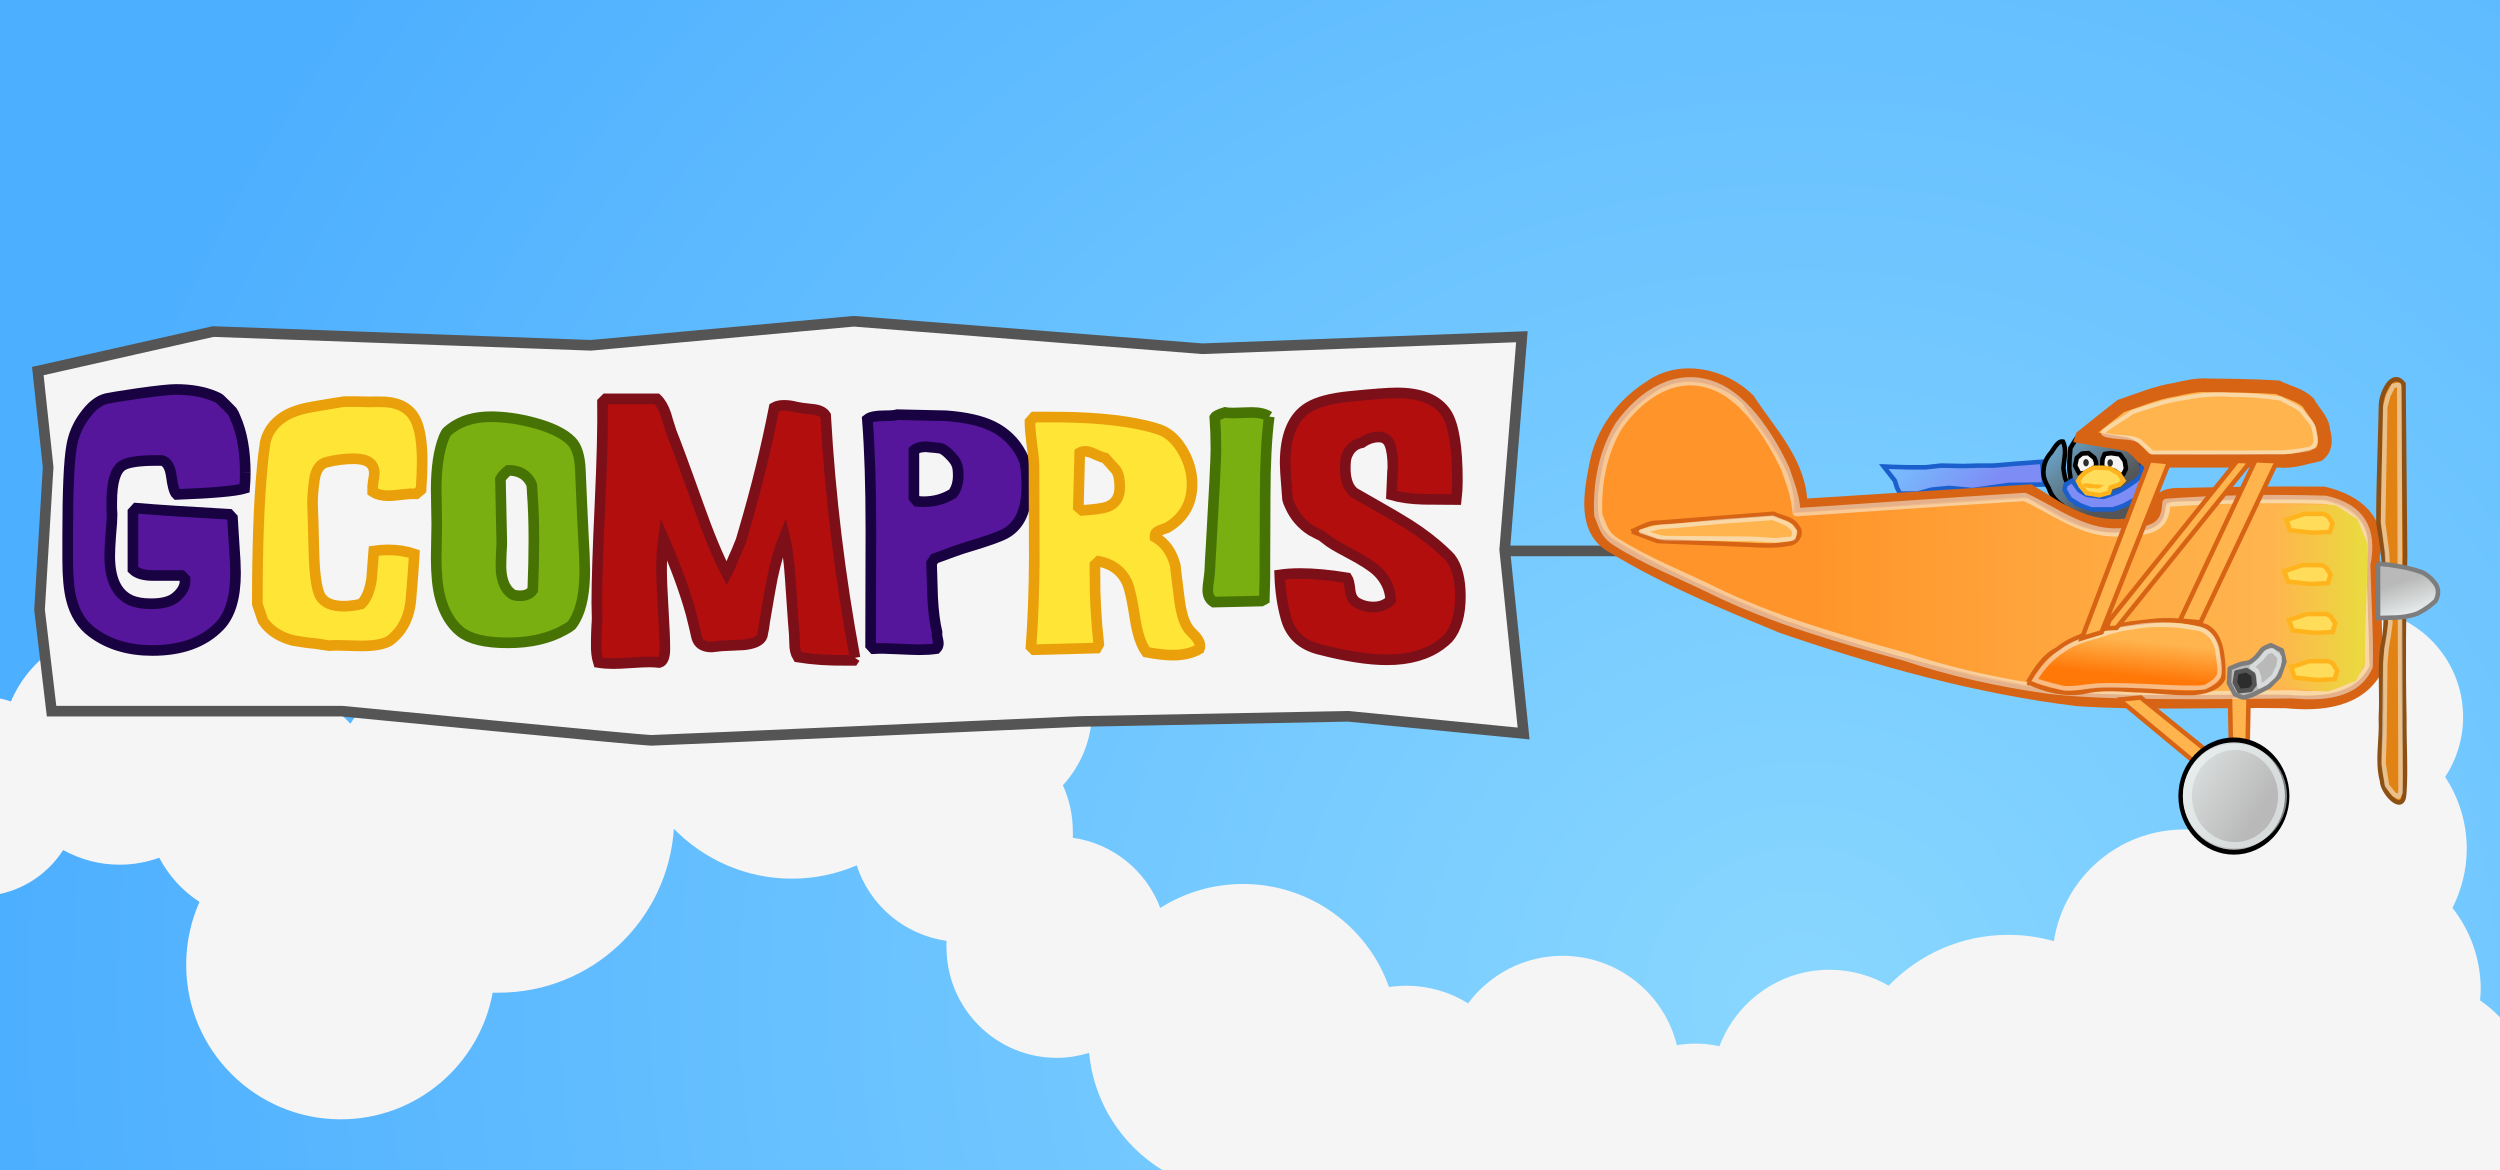 <?xml version="1.0" encoding="UTF-8" standalone="no"?>
<!-- Created with Inkscape (http://www.inkscape.org/) -->

<svg
   xmlns:dc="http://purl.org/dc/elements/1.1/"
   xmlns:cc="http://creativecommons.org/ns#"
   xmlns:rdf="http://www.w3.org/1999/02/22-rdf-syntax-ns#"
   xmlns:svg="http://www.w3.org/2000/svg"
   xmlns="http://www.w3.org/2000/svg"
   xmlns:xlink="http://www.w3.org/1999/xlink"
   xmlns:sodipodi="http://sodipodi.sourceforge.net/DTD/sodipodi-0.dtd"
   xmlns:inkscape="http://www.inkscape.org/namespaces/inkscape"
   width="235"
   height="110"
   id="svg2"
   version="1.1"
   inkscape:version="0.48.3.1 r9886"
   sodipodi:docname="gcompris.svg">
  <rect width="100%" height="100%" fill="#333333" stroke="none"/>
  <defs
     id="defs4">
    <linearGradient
       inkscape:collect="always"
       id="linearGradient7331">
      <stop
         style="stop-color:#89d7ff;stop-opacity:1;"
         offset="0"
         id="stop7333" />
      <stop
         style="stop-color:#4dafff;stop-opacity:1"
         offset="1"
         id="stop7335" />
    </linearGradient>
    <radialGradient
       inkscape:collect="always"
       xlink:href="#linearGradient7331"
       id="radialGradient7337"
       cx="25.45"
       cy="1018.406"
       fx="25.45"
       fy="1018.406"
       r="117.5"
       gradientTransform="matrix(-0.012,-1.369,1.437,-0.012,-1293.767,1083.194)"
       gradientUnits="userSpaceOnUse" />
    <linearGradient
       id="linearGradient3479-35">
      <stop
         style="stop-color:#ffb44e;stop-opacity:1;"
         offset="0"
         id="stop3201" />
      <stop
         style="stop-color:#e6e13c;stop-opacity:1;"
         offset="1"
         id="stop3203" />
    </linearGradient>
    <linearGradient
       id="linearGradient3465-869">
      <stop
         style="stop-color:#b9b9b9;stop-opacity:1;"
         offset="0"
         id="stop3195" />
      <stop
         style="stop-color:#f4fafa;stop-opacity:1;"
         offset="1"
         id="stop3197" />
    </linearGradient>
    <linearGradient
       id="linearGradient2276-71">
      <stop
         id="stop3189"
         offset="0"
         style="stop-color:#ff7808;stop-opacity:1;" />
      <stop
         id="stop3191"
         offset="1"
         style="stop-color:#ffb44e;stop-opacity:1;" />
    </linearGradient>
    <linearGradient
       id="linearGradient3262-511">
      <stop
         id="stop3183"
         offset="0"
         style="stop-color:#f4fafa;stop-opacity:1;" />
      <stop
         id="stop3185"
         offset="1"
         style="stop-color:#b9b9b9;stop-opacity:1;" />
    </linearGradient>
    <linearGradient
       inkscape:collect="always"
       xlink:href="#linearGradient3262-511"
       id="linearGradient3632-253"
       x1="104.511"
       y1="26.892"
       x2="125.798"
       y2="41.338"
       gradientUnits="userSpaceOnUse" />
    <linearGradient
       id="linearGradient2276-371">
      <stop
         id="stop3177"
         offset="0"
         style="stop-color:#ff7808;stop-opacity:1;" />
      <stop
         id="stop3179"
         offset="1"
         style="stop-color:#ffb44e;stop-opacity:1;" />
    </linearGradient>
    <linearGradient
       inkscape:collect="always"
       id="linearGradient3436-710">
      <stop
         style="stop-color:#555555;stop-opacity:1;"
         offset="0"
         id="stop3171" />
      <stop
         style="stop-color:#555555;stop-opacity:0;"
         offset="1"
         id="stop3173" />
    </linearGradient>
    <linearGradient
       inkscape:collect="always"
       xlink:href="#linearGradient3436-710"
       id="linearGradient3475-777"
       gradientUnits="userSpaceOnUse"
       gradientTransform="translate(-3.752,-5.629)"
       x1="79.55"
       y1="-65.268"
       x2="64.54"
       y2="-83.186" />
    <linearGradient
       inkscape:collect="always"
       id="linearGradient3444-980">
      <stop
         style="stop-color:#7e8cf5;stop-opacity:1;"
         offset="0"
         id="stop3165" />
      <stop
         style="stop-color:#7e8cf5;stop-opacity:0;"
         offset="1"
         id="stop3167" />
    </linearGradient>
    <linearGradient
       inkscape:collect="always"
       xlink:href="#linearGradient3444-980"
       id="linearGradient3473-759"
       gradientUnits="userSpaceOnUse"
       gradientTransform="translate(-3.752,-5.629)"
       x1="49.812"
       y1="-63.861"
       x2="32.458"
       y2="-79.715" />
    <linearGradient
       inkscape:collect="always"
       xlink:href="#linearGradient3479-35"
       id="linearGradient6544"
       gradientUnits="userSpaceOnUse"
       gradientTransform="matrix(0.334,0,0,0.336,252.554,1077.075)"
       x1="121.137"
       y1="-16.087"
       x2="144.419"
       y2="-16.087" />
    <linearGradient
       inkscape:collect="always"
       xlink:href="#linearGradient3465-869"
       id="linearGradient6547"
       gradientUnits="userSpaceOnUse"
       gradientTransform="matrix(0.334,0,0,0.336,252.554,1077.075)"
       x1="150.998"
       y1="-20.025"
       x2="153.872"
       y2="-11.024" />
    <linearGradient
       inkscape:collect="always"
       xlink:href="#linearGradient2276-71"
       id="linearGradient6554"
       gradientUnits="userSpaceOnUse"
       gradientTransform="matrix(0.334,0,0,0.336,252.554,1077.075)"
       x1="92.498"
       y1="1.32"
       x2="93.303"
       y2="-6.379" />
    <linearGradient
       inkscape:collect="always"
       xlink:href="#linearGradient2276-371"
       id="linearGradient6559"
       gradientUnits="userSpaceOnUse"
       gradientTransform="matrix(0.334,0,0,0.336,252.554,1077.075)"
       x1="21.114"
       y1="-13.819"
       x2="117.634"
       y2="-14.422" />
  </defs>
  <sodipodi:namedview
     id="base"
     pagecolor="#ffffff"
     bordercolor="#666666"
     borderopacity="1.0"
     inkscape:pageopacity="0.0"
     inkscape:pageshadow="2"
     inkscape:zoom="1.979899"
     inkscape:cx="191.59607"
     inkscape:cy="13.143542"
     inkscape:document-units="px"
     inkscape:current-layer="layer1"
     showgrid="false"
     inkscape:showpageshadow="false"
     inkscape:window-width="2261"
     inkscape:window-height="911"
     inkscape:window-x="0"
     inkscape:window-y="20"
     inkscape:window-maximized="0"
     showguides="true"
     inkscape:guide-bbox="true"
     inkscape:snap-global="false">
    <sodipodi:guide
       orientation="0,1"
       position="112.632,20.203"
       id="guide6614" />
  </sodipodi:namedview>
  <g
     inkscape:label="Capa 1"
     inkscape:groupmode="layer"
     id="layer1"
     transform="translate(0,-942.362)">
    <rect
       style="fill:url(#radialGradient7337);fill-opacity:1;stroke:none"
       id="rect2985"
       width="235"
       height="110"
       x="0"
       y="942.362" />
    <path
       style="fill:#555555;stroke:#555555;stroke-width:1px;stroke-linecap:butt;stroke-linejoin:miter;stroke-opacity:1;fill-opacity:1"
       d="m 141.25,51.786 20,0"
       id="path7435"
       inkscape:connector-curvature="0"
       transform="translate(0,942.362)" />
    <g
       id="g4744"
       transform="translate(-1434.045,-396.428)" />
    <path
       style="fill:#f5f5f5;fill-opacity:1;stroke:none"
       d="m 69.656,973.956 c -4.486,0 -8.384,2.487 -10.406,6.156 -0.949,-0.244 -1.943,-0.375 -2.969,-0.375 -6.562,0 -11.875,5.344 -11.875,11.906 0,1.884 0.438,3.636 1.219,5.219 -2.013,1.78 -3.516,4.129 -4.281,6.781 -3.508,1.248 -6.448,3.651 -8.406,6.75 -2.021,-2.204 -4.962,-3.594 -8.188,-3.594 -1.315,0 -2.549,0.235 -3.719,0.656 -1.848,-3.524 -5.557,-5.938 -9.812,-5.938 -4.585,0 -8.512,2.806 -10.188,6.781 C 0.692,1008.185 0.353,1008.094 0,1008.018 l 0,18.375 c 2.482,-0.53 4.604,-2.057 5.938,-4.125 1.573,0.861 3.361,1.375 5.281,1.375 1.313,0 2.582,-0.236 3.75,-0.656 0.886,1.69 2.188,3.123 3.781,4.156 -0.803,1.803 -1.25,3.806 -1.25,5.906 0,8.02 6.511,14.531 14.531,14.531 7.123,0 13.045,-5.14 14.281,-11.906 0.19,0.01 0.371,0 0.562,0 8.746,0 15.905,-6.803 16.469,-15.406 2.816,2.881 6.747,4.688 11.094,4.688 2.171,0 4.218,-0.445 6.094,-1.25 1.202,3.729 4.463,6.532 8.438,7.094 -0.011,0.201 0,0.39 0,0.594 0,5.742 4.633,10.406 10.375,10.406 1.056,0 2.071,-0.176 3.031,-0.469 0.433,4.676 3.102,8.701 6.906,11.031 l 125.719,0 0,-14.375 c -0.567,-0.587 -1.202,-1.127 -1.875,-1.594 0.029,-0.347 0.062,-0.677 0.062,-1.031 0,-2.889 -0.997,-5.55 -2.656,-7.656 0.841,-1.671 1.344,-3.564 1.344,-5.562 0,-2.495 -0.761,-4.806 -2.031,-6.75 1.064,-1.614 1.688,-3.548 1.688,-5.625 0,-5.651 -4.568,-10.219 -10.219,-10.219 -5.651,0 -10.25,4.568 -10.25,10.219 0,1.016 0.162,2.011 0.438,2.938 -2.285,1.934 -3.865,4.667 -4.281,7.781 -0.629,-0.098 -1.25,-0.156 -1.906,-0.156 -6.195,0 -11.342,4.559 -12.25,10.5 -1.359,-0.385 -2.799,-0.594 -4.281,-0.594 -4.428,0 -8.399,1.829 -11.25,4.781 -1.633,-0.952 -3.536,-1.5 -5.562,-1.5 -4.732,0 -8.766,3.008 -10.344,7.188 -0.711,-0.144 -1.434,-0.25 -2.188,-0.25 -0.613,0 -1.227,0.061 -1.812,0.156 -1.186,-4.828 -5.556,-8.406 -10.75,-8.406 -3.633,0 -6.859,1.764 -8.875,4.469 -1.691,-1.049 -3.676,-1.656 -5.812,-1.656 -0.558,0 -1.089,0.045 -1.625,0.125 -1.988,-5.65 -7.389,-9.688 -13.719,-9.688 -2.861,0 -5.533,0.821 -7.781,2.25 -1.318,-3.481 -4.426,-6.052 -8.219,-6.594 0.011,-0.197 0,-0.395 0,-0.594 0,-1.548 -0.331,-3.024 -0.938,-4.344 1.711,-1.853 2.75,-4.342 2.75,-7.062 0,-5.684 -4.557,-10.313 -10.219,-10.406 0,-6.788 -4.675,-12.471 -10.969,-14.062 -0.602,-5.998 -5.656,-10.688 -11.812,-10.688 z"
       id="rect2985-2"
       inkscape:connector-curvature="0" />
    <g
       transform="matrix(3.231,0,0,2.422,257.47,917.475)"
       id="g5313" />
    <g
       id="g5820"
       transform="matrix(2.623,0,0,2.623,271.166,917.774)" />
    <g
       transform="matrix(2.56,0,0,2.56,294.302,906.873)"
       id="g3809" />
    <g
       id="g6576"
       transform="matrix(1.282,0,0,1.282,-161.995,-375.381)">
      <g
         id="g3452"
         transform="matrix(0.334,0,0,0.336,256.772,1087.133)">
        <path
           id="path3410"
           d="m 23.077,-74.555 2.439,3.096 0.469,1.501 0.657,1.313 3.846,0 3.096,-0.844 3.846,-0.375 5.159,0.469 7.88,-1.126 7.88,-0.094 -0.469,-4.409 0,-0.563 -6.285,0.469 -4.409,0.375 -3.189,0 -3.471,0.094 -4.878,-0.094 -3.377,0.375 -3.752,0 -3.565,-0.094 -1.876,-0.094 z"
           style="fill:url(#linearGradient3473-759);fill-opacity:1;fill-rule:evenodd;stroke:#1b5fcd;stroke-width:1px;stroke-linecap:butt;stroke-linejoin:miter;stroke-opacity:1"
           inkscape:connector-curvature="0" />
        <path
           id="path3408"
           d="m 64.071,-78.589 c 0.896,-1.358 1.611,-3.003 3.146,-3.763 2.126,-1.711 5.387,-2.474 7.812,-0.967 1.321,1.175 3.361,1.86 3.767,3.787 0.684,1.999 0.86,4.114 1.231,6.178 0.532,2.181 2.037,3.928 3.027,5.884 -0.046,1.324 -1.377,2.14 -1.901,3.289 -0.375,1.198 -1.457,1.707 -2.631,1.715 -1.293,0.168 -2.587,0.522 -3.885,0.526 -2.589,-0.426 -5.25,-0.516 -7.784,-1.219 -1.678,-0.71 -3.356,-1.556 -4.597,-2.918 -1.363,-0.881 -2.424,-2.201 -2.943,-3.74 -0.725,-1.222 -1.374,-2.582 -1.136,-4.042 0.076,-1.396 0.716,-2.707 1.656,-3.723 0.645,-0.876 1.496,-2.65 2.603,-2.401 0.901,1.857 0.179,3.922 0.097,5.865 0.194,1.031 0.329,3.591 1.598,3.201 0.099,-1.252 -0.401,-2.466 -0.298,-3.725 -0.023,-1.32 0.169,-2.63 0.237,-3.945 z"
           style="fill:url(#linearGradient3475-777);fill-opacity:1;fill-rule:evenodd;stroke:#000000;stroke-width:1px;stroke-linecap:butt;stroke-linejoin:miter;stroke-opacity:1"
           inkscape:connector-curvature="0" />
        <path
           id="path3414"
           d="m 66.041,-72.961 c -0.313,-0.594 -0.625,-1.188 -0.938,-1.782 0.125,-0.563 0.25,-1.126 0.375,-1.689 0.375,-0.313 0.75,-0.625 1.126,-0.938 0.469,-0.031 0.938,-0.063 1.407,-0.094 0.438,0.344 0.876,0.688 1.313,1.032 0.123,0.319 0.261,0.632 0.375,0.954 -0.048,0.309 0.098,0.73 -0.076,0.966 -0.788,0.454 -1.575,0.909 -2.363,1.363 -0.407,0.063 -0.813,0.125 -1.22,0.188 z"
           style="fill:#f5f5f5;fill-rule:evenodd;stroke:#000000;stroke-width:1px;stroke-linecap:butt;stroke-linejoin:round;stroke-opacity:1"
           inkscape:connector-curvature="0" />
        <path
           id="path3416"
           d="m 71.013,-74.462 c 0.044,-0.579 0.041,-1.166 0.115,-1.739 0.149,-0.358 0.299,-0.717 0.448,-1.075 0.475,-0.06 0.948,-0.133 1.424,-0.185 0.651,0.093 1.302,0.186 1.953,0.279 0.344,0.469 0.688,0.938 1.032,1.407 0.094,0.563 0.188,1.126 0.281,1.689 -0.188,0.407 -0.375,0.813 -0.563,1.22 -0.258,0.021 -0.558,0.282 -0.781,0.099 -0.401,-0.285 -0.797,-0.579 -1.205,-0.854 -0.646,-0.171 -1.303,-0.306 -1.942,-0.501 -0.254,-0.113 -0.508,-0.226 -0.762,-0.339 z"
           style="fill:#f5f5f5;fill-rule:evenodd;stroke:#000000;stroke-width:1px;stroke-linecap:butt;stroke-linejoin:round;stroke-opacity:1"
           inkscape:connector-curvature="0" />
        <path
           id="path3418"
           d="m 66.135,-66.113 c 0.832,0.306 1.654,0.663 2.492,0.938 1.593,-0.011 3.193,0.022 4.782,-0.017 1.004,-0.369 2.072,-0.586 2.991,-1.153 1.555,-0.815 3.105,-1.648 4.59,-2.585 0.487,-0.397 1.041,-0.746 1.487,-1.173 0.534,-1.497 1.026,-3.01 1.706,-4.449 0.128,-0.301 0.379,-0.62 0.011,-0.85 -0.36,-0.398 -0.631,-0.908 -1.167,-1.089 -0.569,-0.28 -1.096,-0.679 -1.75,-0.716 -0.45,-0.086 -0.9,-0.171 -1.35,-0.257 -0.024,1.113 0.085,2.235 -0.146,3.333 -0.099,0.522 -0.118,1.085 -0.266,1.582 -0.54,0.545 -1.059,1.115 -1.732,1.499 -0.945,0.655 -1.912,1.291 -2.927,1.828 -1.131,0.513 -2.3,0.926 -3.483,1.3 -0.713,-0.01 -1.441,-0.173 -2.161,-0.242 -0.55,-0.099 -1.137,-0.089 -1.664,-0.255 -0.507,-0.315 -1.052,-0.586 -1.535,-0.927 -0.521,-0.705 -1.042,-1.41 -1.564,-2.115 -0.469,0.281 -0.938,0.563 -1.407,0.844 -0.07,0.388 -0.252,0.793 -0.255,1.171 0.419,0.676 0.789,1.4 1.238,2.046 0.704,0.429 1.408,0.857 2.113,1.286 z"
           style="fill:#7e8cf5;fill-rule:evenodd;stroke:#1b5fcd;stroke-width:1px;stroke-linecap:butt;stroke-linejoin:miter;stroke-opacity:1"
           inkscape:connector-curvature="0" />
        <path
           id="path3412"
           d="m 67.636,-68.739 2.814,0.469 2.064,-0.563 0.375,-1.126 1.97,-0.657 0.844,-0.844 -0.938,-1.501 -2.158,-1.22 -1.595,-0.094 -1.876,0 -1.876,1.032 -0.938,0.938 -0.563,0.938 0.563,1.126 1.313,1.501 z"
           style="fill:#ffdc5a;fill-rule:evenodd;stroke:#ffb41e;stroke-width:1px;stroke-linecap:butt;stroke-linejoin:miter;stroke-opacity:1"
           inkscape:connector-curvature="0" />
        <path
           transform="matrix(6.5,0,0,5.667,-395.919,322.409)"
           d="m 71.388,-70.193 c 0,0.078 -0.042,0.141 -0.094,0.141 -0.052,0 -0.094,-0.063 -0.094,-0.141 0,-0.078 0.042,-0.141 0.094,-0.141 0.052,0 0.094,0.063 0.094,0.141 z"
           sodipodi:ry="0.14071295"
           sodipodi:rx="0.093808629"
           sodipodi:cy="-70.193245"
           sodipodi:cx="71.294556"
           id="path3430"
           style="fill:#2d2d2d;fill-opacity:1;fill-rule:nonzero;stroke:none"
           sodipodi:type="arc" />
        <path
           transform="matrix(6.5,0,0,5.667,-390.619,322.456)"
           d="m 71.388,-70.193 c 0,0.078 -0.042,0.141 -0.094,0.141 -0.052,0 -0.094,-0.063 -0.094,-0.141 0,-0.078 0.042,-0.141 0.094,-0.141 0.052,0 0.094,0.063 0.094,0.141 z"
           sodipodi:ry="0.14071295"
           sodipodi:rx="0.093808629"
           sodipodi:cy="-70.193245"
           sodipodi:cx="71.294556"
           id="path3432"
           style="fill:#2d2d2d;fill-opacity:1;fill-rule:nonzero;stroke:none"
           sodipodi:type="arc" />
        <path
           d="m 67.317,-70.931 c 0.199,-0.008 0.392,0.041 0.587,0.068 0.175,0.002 0.338,0.064 0.509,0.094 0.177,0.015 0.35,0.029 0.524,0.065 0.183,0.038 0.369,0.048 0.555,0.055 0.187,0.004 0.374,0.004 0.561,0.004 0.176,-0.019 0.343,0.037 0.515,0.065 0.172,0.023 0.346,0.026 0.52,0.028 0.15,0.012 0.289,-0.002 0.433,-0.038 l -1.106,0.837 c -0.149,0.022 -0.298,0.014 -0.448,0.012 -0.179,-0.005 -0.358,-0.012 -0.534,-0.044 -0.165,-0.031 -0.328,-0.062 -0.498,-0.047 -0.188,-2.23e-4 -0.377,-1e-4 -0.565,-0.009 -0.19,-0.011 -0.38,-0.031 -0.567,-0.07 -0.175,-0.03 -0.354,-0.028 -0.528,-0.064 -0.166,-0.037 -0.331,-0.08 -0.502,-0.091 -0.194,-0.03 -0.386,-0.065 -0.584,-0.045 l 1.127,-0.819 z"
           id="path3434"
           style="fill:#ffb41e;fill-opacity:1;fill-rule:nonzero;stroke:none"
           inkscape:connector-curvature="0" />
      </g>
      <path
         style="fill:#ffb44e;fill-rule:evenodd;stroke:#d76414;stroke-width:1;stroke-linecap:butt;stroke-linejoin:miter;stroke-miterlimit:4;stroke-opacity:1;stroke-dasharray:none"
         d="m 258.386,1064.963 c 5.599,-0.353 11.197,-0.706 16.796,-1.059 2.08,1.225 4.076,2.919 7.353,2.469 3.723,-0.054 0.587,-2.304 3.827,-2.216 3.462,-0.085 6.935,-0.135 10.401,-0.095 2.483,0.605 4.155,2.08 3.585,4.585 0.087,2.732 0.175,5.465 0.262,8.197 -1.243,2.482 -4.185,2.712 -6.616,2.467 -5.108,-0.082 -10.237,0.191 -15.332,-0.153 -7.392,-0.91 -14.601,-2.93 -21.635,-5.344 -4.218,-1.734 -8.47,-3.479 -12.379,-5.849 -2.215,-1.192 -1.651,-3.959 -1.254,-6.014 0.443,-2.365 1.937,-4.395 3.948,-5.665 2.186,-1.587 5.329,-0.933 7.195,0.911 1.566,2.406 3.854,4.692 3.849,7.764 z"
         id="path2396"
         sodipodi:nodetypes="ccccccccccccccc"
         inkscape:connector-curvature="0" />
      <path
         style="fill:#ffb44e;fill-rule:evenodd;stroke:#d76414;stroke-width:0.335px;stroke-linecap:butt;stroke-linejoin:miter;stroke-opacity:1"
         d="m 289.867,1078.885 0.072,3.626 1.222,0.145 0.072,-3.626 -1.366,-0.145 z"
         id="path3392"
         inkscape:connector-curvature="0" />
      <path
         style="opacity:0.51;fill:url(#linearGradient6559);fill-opacity:1;fill-rule:evenodd;stroke:#f4fafa;stroke-width:0.603;stroke-linecap:butt;stroke-linejoin:round;stroke-miterlimit:4;stroke-opacity:1;stroke-dasharray:none"
         d="m 243.551,1065.653 c -0.105,-2.282 0.319,-4.61 1.519,-6.57 1.676,-2.348 4.226,-3.972 6.943,-2.918 2.523,0.935 4.41,4.287 5.249,6.085 0.581,1.611 0.749,2.22 0.825,3.184 2.208,-0.13 11.694,-0.801 16.723,-1.117 2.343,1.079 4.599,2.944 7.393,2.553 2.609,0.047 2.933,-0.896 3.011,-2.123 3.628,-0.279 8.007,-0.332 11.678,-0.219 2.598,0.606 3.488,2.174 2.973,4.758 0.049,2.468 0.229,4.981 0.18,7.45 -0.945,2.177 -3.552,2.231 -5.607,2.056 -5.921,0.064 -13.672,0.174 -17.892,-0.342 -3.631,-0.517 -7.073,-1.269 -10.564,-2.431 -4.81,-1.317 -9.666,-2.701 -14.159,-4.917 -2.279,-1.113 -4.766,-2.086 -6.905,-3.447 -0.972,-0.577 -1.043,-1.272 -1.368,-2.005 z"
         id="path3184"
         sodipodi:nodetypes="ccccccccccccccccc"
         inkscape:connector-curvature="0" />
      <path
         style="fill:#ffb44e;fill-rule:evenodd;stroke:#d76414;stroke-width:0.335px;stroke-linecap:butt;stroke-linejoin:miter;stroke-opacity:1"
         d="m 281.743,1079.175 5.68,4.713 0.935,-0.798 -5.033,-4.061 -1.582,0.145 z"
         id="path3394"
         inkscape:connector-curvature="0" />
      <path
         sodipodi:type="arc"
         style="fill:url(#linearGradient3632-253);fill-opacity:1;fill-rule:nonzero;stroke:#000000;stroke-width:0.821;stroke-linejoin:round;stroke-miterlimit:4;stroke-opacity:1;stroke-dasharray:none"
         id="path2398"
         sodipodi:cx="122.37762"
         sodipodi:cy="36.727272"
         sodipodi:rx="9.7902098"
         sodipodi:ry="9.4405594"
         d="m 132.168,36.727 c 0,5.214 -4.383,9.441 -9.79,9.441 -5.407,0 -9.79,-4.227 -9.79,-9.441 0,-5.214 4.383,-9.441 9.79,-9.441 5.407,0 9.79,4.227 9.79,9.441 z"
         transform="matrix(0.399,0,0,0.436,241.328,1070.237)" />
      <path
         style="fill:url(#linearGradient6554);fill-opacity:1;fill-rule:evenodd;stroke:#d76414;stroke-width:0.335px;stroke-linecap:butt;stroke-linejoin:miter;stroke-opacity:1"
         d="m 275.066,1077.903 c 0.546,-0.938 1.159,-1.931 2.164,-2.421 1.033,-0.863 2.371,-1.185 3.627,-1.565 1.196,-0.284 2.424,-0.394 3.643,-0.528 1.21,-0.074 2.454,0.012 3.604,0.416 0.899,0.444 1.144,1.527 1.233,2.446 0.044,0.454 0.046,0.91 0.045,1.366 -0.382,0.78 -1.328,0.97 -2.106,1.066 -1.464,0.069 -2.919,-0.174 -4.382,-0.199 -1.288,-0.085 -2.603,-0.183 -3.867,0.145 -1.357,0.203 -2.731,-0.17 -3.962,-0.727 z"
         id="path3170"
         inkscape:connector-curvature="0" />
      <path
         style="fill:#ffb44e;fill-rule:evenodd;stroke:#d76414;stroke-width:1;stroke-linecap:butt;stroke-linejoin:miter;stroke-miterlimit:4;stroke-opacity:1;stroke-dasharray:none"
         d="m 279.031,1059.904 c 0.948,-0.746 1.875,-1.518 2.835,-2.248 1.29,-0.435 2.552,-0.977 3.903,-1.193 0.825,-0.173 1.65,-0.398 2.501,-0.327 1.698,0.01 3.4,0.039 5.094,0.139 0.74,0.372 1.689,0.553 2.259,1.149 0.367,0.676 1.042,1.24 1.097,2.043 0.162,0.638 0.22,1.284 -0.347,1.74 -0.941,0.2 -1.87,0.548 -2.845,0.462 -3.238,0 -6.476,0 -9.715,0 -0.555,-0.393 -0.943,-1.134 -1.645,-1.237 -1.046,-0.176 -2.091,-0.351 -3.137,-0.527 z"
         id="path3172"
         inkscape:connector-curvature="0" />
      <path
         style="fill:#ffb44e;fill-rule:evenodd;stroke:#d76414;stroke-width:0.335px;stroke-linecap:butt;stroke-linejoin:miter;stroke-opacity:1"
         d="m 246.022,1066.845 c 0.642,-0.276 1.271,-0.692 1.999,-0.644 2.794,-0.217 5.588,-0.434 8.382,-0.65 0.581,0.314 1.397,0.31 1.75,0.957 0.408,0.462 -0.04,1.19 -0.595,1.229 -1.002,0.206 -2.025,0.147 -3.038,0.089 -2.21,-0.099 -4.421,-0.18 -6.631,-0.276 -0.622,-0.235 -1.244,-0.471 -1.866,-0.706 z"
         id="path3174"
         inkscape:connector-curvature="0" />
      <path
         style="fill:#e18214;fill-rule:evenodd;stroke:#8c5014;stroke-width:0.335px;stroke-linecap:butt;stroke-linejoin:miter;stroke-opacity:1"
         d="m 302.709,1068.61 c -0.039,-4.196 -0.078,-8.392 -0.117,-12.587 -0.848,-1.07 -1.613,0.72 -1.646,1.49 -0.056,2.903 -0.193,5.808 -0.191,8.709 0.288,1.7 0.549,3.412 0.49,5.143 0.055,1.354 0.134,2.719 -0.214,4.042 -0.18,1.694 -9.1e-4,3.408 -0.096,5.11 0.087,1.534 -0.313,3.163 0.092,4.633 -0.017,0.767 1.503,2.481 1.618,0.963 0.13,-1.835 -0.009,-3.682 0.008,-5.522 -0.083,-3.994 -0.045,-7.987 0.056,-11.98 z"
         id="path3178"
         inkscape:connector-curvature="0" />
      <path
         style="opacity:0.51;fill:none;stroke:#f4fafa;stroke-width:0.335px;stroke-linecap:butt;stroke-linejoin:round;stroke-opacity:1"
         d="m 302.286,1056.29 0.094,29.691 -0.156,0.315 -0.312,-0.158 -0.531,-0.661 -0.25,-1.606 0.062,-2.078 0.031,-2.676 0.031,-2.613 0.094,-1.071 0.187,-1.165 0.094,-0.693 -0.25,-5.195 -0.281,-2.172 0.156,-8.501 0.219,-0.819 0.375,-0.724 0.406,-0.063 0.031,0.189 z"
         id="path3377"
         inkscape:connector-curvature="0" />
      <path
         style="fill:url(#linearGradient6547);fill-opacity:1;fill-rule:evenodd;stroke:#7d7d7d;stroke-width:0.335px;stroke-linecap:butt;stroke-linejoin:miter;stroke-opacity:1"
         d="m 300.726,1069.198 c 0,1.333 0,2.667 0,4 1.089,-0.054 1.78,0.046 2.869,-0.324 0.802,-0.413 1.074,-0.693 1.346,-0.928 0.254,-0.476 0.244,-0.907 -0.032,-1.294 -0.233,-0.275 -0.29,-0.415 -0.876,-0.779 -0.915,-0.331 -1.32,-0.389 -2.281,-0.547 -0.268,-0.057 -0.758,-0.07 -1.026,-0.127 z"
         id="path3176"
         sodipodi:nodetypes="cccccccc"
         inkscape:connector-curvature="0" />
      <path
         style="fill:url(#linearGradient6544);fill-opacity:1;fill-rule:evenodd;stroke:none"
         d="m 292.964,1065.567 c 0.078,4.221 0.156,8.442 0.234,12.662 1.157,-0.025 2.727,0.383 3.882,0.345 0.75,-0.213 1.266,-0.544 2.016,-0.758 0.189,-0.287 0.482,-0.971 0.643,-1.266 0.019,-2.955 0.214,-5.732 0.233,-8.687 -0.156,-0.55 -0.603,-1.394 -0.759,-1.944 -0.566,-0.233 -1.12,-0.802 -1.693,-1.008 -0.954,-0.111 -1.965,0.046 -2.92,-0.049 -0.448,0.019 -0.954,0.273 -1.402,0.292 -0.37,-0.098 -0.156,0.275 -0.234,0.412 z"
         id="path3477"
         sodipodi:nodetypes="ccccccccccc"
         inkscape:connector-curvature="0" />
      <path
         style="fill:#ffdc5a;fill-rule:evenodd;stroke:#ffb41e;stroke-width:0.335px;stroke-linecap:butt;stroke-linejoin:miter;stroke-opacity:1"
         d="m 293.862,1069.76 c 0.084,0.253 0.167,0.505 0.25,0.757 0.585,0.057 1.166,0.16 1.754,0.183 0.396,-0.019 0.792,-0.038 1.188,-0.057 0.063,-0.21 0.125,-0.421 0.188,-0.631 -0.104,-0.168 -0.209,-0.337 -0.313,-0.505 -0.156,-0.093 -0.318,-0.229 -0.512,-0.189 -0.413,0 -0.827,0 -1.24,0 -0.438,0.147 -0.876,0.295 -1.314,0.442 z"
         id="path3180"
         inkscape:connector-curvature="0" />
      <path
         style="fill:#b9b9b9;fill-rule:evenodd;stroke:#7d7d7d;stroke-width:0.335px;stroke-linecap:butt;stroke-linejoin:round;stroke-opacity:1"
         d="m 291.483,1078.85 c 0.42,-0.214 0.844,-0.42 1.26,-0.64 0.247,-0.25 0.495,-0.499 0.742,-0.749 0.125,-0.358 0.25,-0.715 0.376,-1.073 -0.063,-0.274 -0.125,-0.547 -0.188,-0.821 -0.271,-0.126 -0.542,-0.253 -0.814,-0.379 -0.242,0.129 -0.55,0.177 -0.708,0.428 -0.196,0.236 -0.365,0.506 -0.629,0.671 -0.165,0.167 -0.393,0.203 -0.613,0.232 -0.375,0.047 -0.707,0.238 -1.054,0.373 -0.021,0.358 -0.042,0.715 -0.063,1.073 0.146,0.274 0.292,0.547 0.438,0.821 0.268,0.066 0.516,0.317 0.807,0.198 0.148,-0.045 0.297,-0.09 0.445,-0.135 z"
         id="path3182"
         inkscape:connector-curvature="0" />
      <path
         style="opacity:0.51;fill:none;stroke:#f4fafa;stroke-width:0.335px;stroke-linecap:butt;stroke-linejoin:miter;stroke-opacity:1"
         d="m 279.415,1074.721 c 1.267,-0.339 2.042,-0.72 3.35,-0.858 1.03,-0.207 1.976,-0.193 3.018,-0.145 0.493,0.037 1.438,0.183 1.916,0.282 0.765,0.299 1.066,0.863 1.226,1.418 0.076,0.664 0.222,1.233 0.184,1.752 0.013,0.461 -0.622,0.874 -1.088,1.101 -1.378,0.193 -5.298,-0.244 -7.897,-0.12 -0.806,0.057 -1.58,0.236 -2.389,0.202 -0.599,-0.143 -1.496,-0.34 -2.176,-0.62 0.536,-0.846 1.159,-1.598 2.092,-2.195 0.567,-0.42 1.436,-0.722 1.765,-0.818 z"
         id="path3199"
         sodipodi:nodetypes="cccccccccccc"
         inkscape:connector-curvature="0" />
      <path
         style="opacity:0.513;fill:none;stroke:#f4fafa;stroke-width:0.304px;stroke-linecap:butt;stroke-linejoin:round;stroke-opacity:1"
         d="m 282.743,1058.078 c 1.567,-0.49 2.503,-0.85 3.929,-1.032 1.157,-0.228 2.237,-0.29 3.245,-0.216 1.305,0 2.409,0.089 3.697,0.279 0.478,0.339 1.303,0.567 1.63,1.053 0.257,0.398 0.756,0.775 0.786,1.259 0.198,0.849 0.138,1.215 -0.391,1.383 -0.868,0.163 -1.849,0.285 -2.743,0.241 -2.79,0.038 -5.929,0.018 -8.719,0.023 -0.369,-0.345 -0.595,-0.553 -0.897,-0.814 -0.51,-0.368 -1.448,-0.273 -2.046,-0.391 -0.321,-0.069 -0.964,-0.101 -0.517,-0.44 0.534,-0.4 1.493,-0.946 2.027,-1.346 z"
         id="path3332"
         sodipodi:nodetypes="ccccccccccccc"
         inkscape:connector-curvature="0" />
      <path
         style="opacity:0.51;fill:none;stroke:#f4fafa;stroke-width:0.335px;stroke-linecap:butt;stroke-linejoin:round;stroke-opacity:1"
         d="m 248.066,1066.51 c 2.016,-0.103 3.622,-0.357 5.637,-0.471 0.742,-0.064 1.896,-0.129 2.638,-0.194 0.348,0.118 0.706,0.299 1.047,0.43 0.392,0.244 0.413,0.447 0.558,0.567 -0.067,0.136 -0.014,0.394 -0.104,0.506 -0.344,0.118 -0.89,0.054 -1.236,0.157 -0.843,-0.049 -1.685,-0.147 -2.53,-0.123 -1.784,0 -3.65,-0.042 -5.434,-0.042 -0.59,0.028 -1.263,-0.318 -1.935,-0.498 0.453,-0.111 0.906,-0.221 1.359,-0.332 z"
         id="path3341"
         sodipodi:nodetypes="ccccccccccc"
         inkscape:connector-curvature="0" />
      <path
         style="fill:#2d2d2d;fill-rule:evenodd;stroke:#555555;stroke-width:0.335px;stroke-linecap:butt;stroke-linejoin:round;stroke-opacity:1"
         d="m 290.349,1077.181 c -0.041,0.249 -0.082,0.498 -0.124,0.747 0.11,0.208 0.22,0.415 0.329,0.623 0.274,-0.028 0.549,-0.055 0.823,-0.083 0.096,-0.125 0.192,-0.249 0.288,-0.374 -0.028,-0.249 -0.055,-0.498 -0.082,-0.747 -0.165,-0.111 -0.329,-0.222 -0.494,-0.332 -0.247,0.055 -0.494,0.111 -0.741,0.166 z"
         id="path3353"
         inkscape:connector-curvature="0" />
      <path
         style="opacity:0.51;fill:none;stroke:#f4fafa;stroke-width:0.335px;stroke-linecap:butt;stroke-linejoin:round;stroke-opacity:1"
         d="m 291.46,1076.808 0.7,-0.623 0.412,-0.498 0.412,-0.124 0.535,0.498 -0.082,0.664 -0.371,0.747 -0.576,0.498 -0.453,0.249 -0.041,-0.706 -0.165,-0.457 -0.371,-0.249 z"
         id="path3362"
         inkscape:connector-curvature="0" />
      <path
         style="fill:#ffb44e;fill-rule:evenodd;stroke:#d76414;stroke-width:0.335px;stroke-linecap:butt;stroke-linejoin:miter;stroke-opacity:1"
         d="m 293.318,1061.7 -5.608,11.819 -1.51,-0.145 5.536,-11.747 1.582,0.072 z"
         id="path3396"
         inkscape:connector-curvature="0" />
      <path
         style="fill:#ffb44e;fill-rule:evenodd;stroke:#d76414;stroke-width:0.335px;stroke-linecap:butt;stroke-linejoin:miter;stroke-opacity:1"
         d="m 285.41,1061.772 -4.961,12.472 -1.438,0.435 4.961,-13.052 1.438,0.145 z"
         id="path3398"
         inkscape:connector-curvature="0" />
      <path
         style="fill:#ffb44e;fill-rule:evenodd;stroke:#d76414;stroke-width:0.335px;stroke-linecap:butt;stroke-linejoin:miter;stroke-opacity:1"
         d="m 291.382,1061.71 -9.829,12.205 -0.745,0.039 0.216,-0.58 9.382,-11.703 0.976,0.039 z"
         id="path3400"
         sodipodi:nodetypes="cccccc"
         inkscape:connector-curvature="0" />
      <path
         style="fill:#ffdc5a;fill-rule:evenodd;stroke:#ffb41e;stroke-width:0.335px;stroke-linecap:butt;stroke-linejoin:miter;stroke-opacity:1"
         d="m 294.201,1073.342 c 0.083,0.253 0.167,0.505 0.25,0.757 0.585,0.057 1.166,0.16 1.754,0.183 0.396,-0.019 0.792,-0.038 1.188,-0.057 0.063,-0.21 0.125,-0.421 0.188,-0.631 -0.104,-0.168 -0.209,-0.337 -0.313,-0.505 -0.156,-0.093 -0.318,-0.229 -0.512,-0.189 -0.413,0 -0.827,0 -1.24,0 -0.438,0.147 -0.876,0.295 -1.314,0.442 z"
         id="path3402"
         inkscape:connector-curvature="0" />
      <path
         style="fill:#ffdc5a;fill-rule:evenodd;stroke:#ffb41e;stroke-width:0.335px;stroke-linecap:butt;stroke-linejoin:miter;stroke-opacity:1"
         d="m 294.008,1065.999 c 0.084,0.253 0.167,0.505 0.25,0.757 0.585,0.057 1.166,0.16 1.754,0.183 0.396,-0.019 0.792,-0.038 1.188,-0.057 0.063,-0.21 0.125,-0.421 0.188,-0.631 -0.104,-0.168 -0.209,-0.337 -0.313,-0.505 -0.156,-0.093 -0.318,-0.229 -0.512,-0.189 -0.413,0 -0.827,0 -1.24,0 -0.438,0.147 -0.876,0.295 -1.314,0.442 z"
         id="path3404"
         inkscape:connector-curvature="0" />
      <path
         style="fill:#ffdc5a;fill-rule:evenodd;stroke:#ffb41e;stroke-width:0.335px;stroke-linecap:butt;stroke-linejoin:miter;stroke-opacity:1"
         d="m 294.355,1076.799 c 0.084,0.253 0.167,0.505 0.25,0.757 0.585,0.057 1.166,0.16 1.754,0.183 0.396,-0.019 0.792,-0.038 1.188,-0.057 0.063,-0.21 0.125,-0.421 0.188,-0.631 -0.104,-0.168 -0.209,-0.337 -0.313,-0.505 -0.156,-0.093 -0.318,-0.229 -0.512,-0.189 -0.413,0 -0.827,0 -1.24,0 -0.438,0.147 -0.876,0.294 -1.314,0.442 z"
         id="path3406"
         inkscape:connector-curvature="0" />
      <path
         sodipodi:type="arc"
         style="opacity:0.51;fill:none;stroke:#f4fafa;stroke-width:1.023;stroke-linejoin:round;stroke-miterlimit:4;stroke-opacity:1;stroke-dasharray:none"
         id="path3463"
         sodipodi:cx="115.18494"
         sodipodi:cy="26.276058"
         sodipodi:rx="5.4266458"
         sodipodi:ry="7.9649158"
         d="m 120.612,26.276 c 0,4.399 -2.43,7.965 -5.427,7.965 -2.997,0 -5.427,-3.566 -5.427,-7.965 0,-4.399 2.43,-7.965 5.427,-7.965 2.997,0 5.427,3.566 5.427,7.965 z"
         transform="matrix(0.643,0,0,0.453,216.17,1074.345)" />
    </g>
    <path
       style="fill:#f5f5f5;stroke:#555555"
       d="m 3.555,977.242 0.969,9.042 -0.807,13.401 1.13,9.526 27.287,0 c 0,0 28.255,2.745 29.063,2.745 0.807,0 40.365,-1.776 40.365,-1.776 l 25.188,-0.484 16.469,1.615 -1.776,-17.276 1.615,-20.021 -30.031,1.13 -32.776,-2.583 -24.703,2.26 -35.521,-1.292 z"
       id="path6645"
       inkscape:connector-curvature="0" />
    <path
       inkscape:connector-curvature="0"
       id="path6621"
       style="font-size:40px;font-style:normal;font-variant:normal;font-weight:bold;font-stretch:normal;line-height:125%;letter-spacing:0px;word-spacing:0px;fill:#55169b;fill-opacity:1;stroke:#190241;stroke-width:1;font-family:GoodGirl;-inkscape-font-specification:GoodGirl Bold;stroke-miterlimit:4;stroke-dasharray:none"
       d="m 23.055,986.816 c -1.7e-5,0.464 -0.021,0.948 -0.063,1.454 -0.843,0.253 -2.972,0.443 -6.386,0.569 -0.211,-0.19 -0.379,-0.78 -0.506,-1.77 -0.126,-0.843 -0.422,-1.317 -0.885,-1.423 -0.021,9e-5 -0.19,9e-5 -0.506,0 -1.623,9e-5 -2.687,0.158 -3.193,0.474 -0.674,0.422 -1.012,1.581 -1.012,3.478 -3e-6,0.126 -3e-6,0.316 0,0.569 0.021,0.232 0.032,0.411 0.032,0.537 -4e-6,0.443 -0.042,1.096 -0.126,1.96 -0.063,0.864 -0.095,1.518 -0.095,1.96 -4e-6,2.15 0.643,3.53 1.929,4.142 0.506,0.232 1.159,0.348 1.96,0.348 1.054,0 1.823,-0.2 2.308,-0.601 0.611,-0.506 0.906,-1.043 0.885,-1.612 l 0,-0.095 -0.316,-0.348 c 0.021,0 -0.875,0 -2.687,0 -0.885,0 -1.518,-0.19 -1.897,-0.569 l 0,-5.406 0.316,-0.348 c 2.023,0.169 4.932,0.358 8.726,0.569 l 0.316,0.348 c 0.021,0.274 0.074,1.138 0.158,2.592 0.084,1.054 0.126,1.918 0.126,2.592 -1.5e-5,2.297 -0.506,3.962 -1.518,4.995 -1.475,1.518 -3.573,2.276 -6.291,2.276 -2.255,0 -4.142,-0.569 -5.659,-1.707 -0.97,-0.717 -1.623,-1.749 -1.96,-3.098 -0.232,-0.885 -0.348,-2.129 -0.348,-3.731 0,-0.253 0,-0.622 0,-1.107 0,-0.485 0,-0.854 0,-1.107 0,-4.3 0.126,-7.134 0.379,-8.505 0.169,-0.991 0.559,-1.907 1.17,-2.751 0.674,-0.948 1.381,-1.507 2.118,-1.676 0.253,-0.063 1.233,-0.221 2.94,-0.474 1.792,-0.253 2.982,-0.379 3.573,-0.379 1.391,7e-5 2.592,0.211 3.604,0.632 0.295,0.127 0.453,0.2 0.474,0.221 0.4,0.379 0.811,0.79 1.233,1.233 0.042,0.042 0.137,0.242 0.285,0.601 0.611,1.391 0.917,3.109 0.917,5.153" />
    <path
       inkscape:connector-curvature="0"
       id="path6623"
       style="font-size:40px;font-style:normal;font-variant:normal;font-weight:bold;font-stretch:normal;line-height:125%;letter-spacing:0px;word-spacing:0px;fill:#ffe536;fill-opacity:1;stroke:#eaa00b;font-family:GoodGirl;-inkscape-font-specification:GoodGirl Bold;stroke-width:1;stroke-miterlimit:4;stroke-dasharray:none"
       d="m 39.684,985.816 c -1.6e-5,0.597 -0.034,1.458 -0.102,2.583 l -0.46,0.384 -0.179,0 c -0.29,-0.017 -0.699,0.008 -1.228,0.077 -0.529,0.068 -0.921,0.102 -1.176,0.102 -0.614,0 -1.117,-0.128 -1.509,-0.384 l 0,-0.128 c -0.017,-0.188 -1.1e-5,-0.46 0.051,-0.818 0.068,-0.358 0.102,-0.622 0.102,-0.793 -1.1e-5,-0.904 -0.648,-1.355 -1.944,-1.355 -0.784,0 -1.611,0.102 -2.481,0.307 -0.665,0.153 -1.066,0.708 -1.202,1.662 -0.119,0.835 -0.179,1.586 -0.179,2.25 -6e-6,0.188 0.009,0.426 0.026,0.716 0.017,0.392 0.026,0.639 0.026,0.742 0.017,0.46 0.043,1.458 0.077,2.992 0.051,2.165 0.247,3.572 0.588,4.22 0.358,0.648 1.1,0.972 2.225,0.972 0.46,0 1.006,-0.068 1.637,-0.205 0.494,-0.494 0.818,-1.279 0.972,-2.353 0.068,-0.87 0.136,-1.748 0.205,-2.634 0.46,-0.068 0.921,-0.102 1.381,-0.102 0.869,0 1.679,0.128 2.43,0.384 -0.051,0.989 -0.162,2.472 -0.332,4.45 -0.153,1.347 -0.631,2.421 -1.432,3.222 -0.239,0.239 -0.426,0.401 -0.563,0.486 -0.529,0.324 -1.415,0.486 -2.66,0.486 -0.239,0 -0.597,-0.01 -1.074,-0.026 -0.46,-0.017 -0.801,-0.026 -1.023,-0.026 -0.102,0 -0.256,0 -0.46,0 -0.188,0.017 -0.332,0.026 -0.435,0.026 -6e-6,0 -0.46,-0.068 -1.381,-0.205 -0.494,-0.034 -1.176,-0.128 -2.046,-0.281 -1.091,-0.29 -1.935,-0.784 -2.532,-1.483 -0.17,-0.205 -0.264,-0.324 -0.281,-0.358 l -0.537,-1.586 c 0,-5.388 0.153,-9.667 0.46,-12.838 0.034,-0.528 0.128,-1.313 0.281,-2.353 0.222,-1.006 0.81,-1.816 1.765,-2.43 0.631,-0.409 1.534,-0.716 2.711,-0.921 0.477,-0.085 1.134,-0.196 1.969,-0.332 0.631,-0.102 0.955,-0.153 0.972,-0.153 0.29,6e-5 0.69,6e-5 1.202,0 0.58,0.017 0.989,0.026 1.228,0.026 0.307,-0.017 0.767,-0.017 1.381,0 1.483,0.085 2.472,0.691 2.967,1.816 0.375,0.835 0.563,2.123 0.563,3.862" />
    <path
       inkscape:connector-curvature="0"
       id="path6625"
       style="font-size:40px;font-style:normal;font-variant:normal;font-weight:bold;font-stretch:normal;line-height:125%;letter-spacing:0px;word-spacing:0px;fill:#79af10;fill-opacity:1;stroke:#477305;font-family:GoodGirl;-inkscape-font-specification:GoodGirl Bold;stroke-width:1;stroke-miterlimit:4;stroke-dasharray:none"
       d="m 54.967,995.985 c -1.3e-5,1.995 -0.29,3.521 -0.87,4.578 -0.171,0.307 -0.298,0.503 -0.384,0.588 -0.085,0.085 -0.315,0.23 -0.69,0.435 -1.432,0.801 -3.197,1.202 -5.294,1.202 -2.097,0 -3.589,-0.358 -4.475,-1.074 -0.87,-0.716 -1.492,-1.765 -1.867,-3.146 -0.256,-0.938 -0.384,-2.199 -0.384,-3.785 0,-0.341 0.009,-0.861 0.026,-1.56 0.017,-0.699 0.026,-1.219 0.026,-1.56 0,-0.358 -0.009,-0.904 -0.026,-1.637 -0.017,-0.733 -0.026,-1.279 -0.026,-1.637 0,-2.046 0.239,-3.674 0.716,-4.885 0.119,-0.273 0.205,-0.443 0.256,-0.511 0.051,-0.068 0.205,-0.196 0.46,-0.384 0.972,-0.716 2.208,-1.074 3.708,-1.074 1.262,6e-5 2.6,0.188 4.015,0.563 1.671,0.443 2.856,1.023 3.555,1.739 0.511,0.511 0.793,1.424 0.844,2.736 0.034,0.665 0.077,1.662 0.128,2.992 0.017,0.546 0.068,1.62 0.153,3.222 0.085,1.33 0.128,2.395 0.128,3.197 m -4.782,-2.839 c -9e-6,-1.705 -0.051,-3.205 -0.153,-4.501 -8e-6,-0.17 -0.017,-0.409 -0.051,-0.716 -0.017,-0.068 -0.077,-0.188 -0.179,-0.358 -0.426,-0.665 -1.1,-0.997 -2.02,-0.997 -0.375,0.307 -0.622,0.58 -0.742,0.818 0.085,3.887 0.128,5.865 0.128,5.933 -6e-6,0.239 -0.017,0.605 -0.051,1.1 -0.017,0.494 -0.026,0.861 -0.026,1.1 -6e-6,1.142 0.264,1.969 0.793,2.481 0.136,0.136 0.247,0.222 0.332,0.256 0.17,0.068 0.401,0.102 0.69,0.102 0.529,0 0.921,-0.179 1.176,-0.537 0.068,-1.705 0.102,-3.265 0.102,-4.68" />
    <path
       inkscape:connector-curvature="0"
       id="path6627"
       style="font-size:40px;font-style:normal;font-variant:normal;font-weight:bold;font-stretch:normal;line-height:125%;letter-spacing:0px;word-spacing:0px;fill:#b30e0e;fill-opacity:1;stroke:#7d0f19;font-family:GoodGirl;-inkscape-font-specification:GoodGirl Bold;stroke-width:1;stroke-miterlimit:4;stroke-dasharray:none"
       d="m 80.371,1004.204 -0.153,0.23 -0.742,0 c -1.603,0.017 -3.094,-0.085 -4.475,-0.307 -0.205,-0.324 -0.307,-0.75 -0.307,-1.279 -1.8e-5,-0.477 -0.043,-1.168 -0.128,-2.071 -0.085,-1.347 -0.179,-2.694 -0.281,-4.041 -0.102,-1.603 -0.281,-2.932 -0.537,-3.99 -0.443,1.108 -0.827,2.43 -1.151,3.964 -0.102,0.494 -0.341,1.85 -0.716,4.066 -0.034,0.358 -0.111,0.81 -0.23,1.355 -0.171,0.46 -0.75,0.742 -1.739,0.844 -0.699,0.034 -1.407,0.068 -2.123,0.102 -0.546,0.068 -0.835,0.102 -0.87,0.102 -0.801,0 -1.279,-0.307 -1.432,-0.921 -0.102,-0.477 -0.273,-1.193 -0.511,-2.148 -0.58,-2.114 -1.449,-4.492 -2.609,-7.135 -0.119,0.87 -0.179,1.824 -0.179,2.864 -6e-6,0.835 0.051,2.089 0.153,3.759 0.102,1.671 0.153,2.924 0.153,3.759 -6e-6,0.75 -0.17,1.176 -0.511,1.279 -0.307,-0.034 -0.631,-0.051 -0.972,-0.051 -0.375,0 -0.938,0.026 -1.688,0.077 -0.733,0.051 -1.287,0.077 -1.662,0.077 -0.511,0 -0.98,-0.034 -1.407,-0.102 -0.153,-0.494 -0.222,-1.065 -0.205,-1.714 l 0,-0.307 c 0,-0.358 0.017,-0.87 0.051,-1.534 l 0.026,-0.384 c -0.017,-0.034 -0.017,-0.077 0,-0.128 0.017,0.017 0.017,0.025 0,0.025 -0.017,-0.494 -0.026,-1.023 -0.026,-1.586 0,-1.927 0.102,-5.072 0.307,-9.437 0.188,-4.058 0.264,-7.195 0.23,-9.411 l 0.307,-0.307 4.808,0 c 0.341,0.324 0.622,0.81 0.844,1.458 0.102,0.375 0.273,0.929 0.511,1.662 0.188,0.46 0.452,1.151 0.793,2.071 0.426,1.142 0.989,2.694 1.688,4.654 1.006,2.847 1.918,5.047 2.736,6.598 0.068,-0.119 0.281,-0.614 0.639,-1.483 0.17,-0.358 0.401,-0.904 0.69,-1.637 0.017,-0.068 0.136,-0.477 0.358,-1.228 1.108,-3.785 2.029,-7.544 2.762,-11.278 0.239,-0.136 0.546,-0.205 0.921,-0.205 0.375,7e-5 0.75,0.051 1.125,0.153 0.375,0.085 0.861,0.153 1.458,0.205 0.665,0.051 1.108,0.247 1.33,0.588 0.426,7.57 1.347,15.165 2.762,22.786" />
    <path
       inkscape:connector-curvature="0"
       id="path6629"
       style="font-size:40px;font-style:normal;font-variant:normal;font-weight:bold;font-stretch:normal;line-height:125%;letter-spacing:0px;word-spacing:0px;fill:#55169b;fill-opacity:1;stroke:#190241;font-family:GoodGirl;-inkscape-font-specification:GoodGirl Bold;stroke-width:1;stroke-miterlimit:4;stroke-dasharray:none"
       d="m 96.517,988.143 c -1.5e-5,2.148 -0.656,3.597 -1.969,4.348 -0.511,0.29 -1.62,0.69 -3.325,1.202 -0.767,0.222 -1.892,0.614 -3.376,1.176 l -0.281,0.435 c 0.034,1.091 0.068,2.174 0.102,3.248 0.068,1.296 0.205,2.37 0.409,3.222 l 0,0.102 c -0.017,0.119 -6e-6,0.281 0.051,0.486 0.051,0.222 0.077,0.384 0.077,0.486 -7e-6,0.188 -0.068,0.35 -0.205,0.486 -0.46,0.068 -0.98,0.102 -1.56,0.102 -0.341,0 -1.057,-0.026 -2.148,-0.077 -0.904,-0.051 -1.628,-0.059 -2.174,-0.026 l -0.281,-0.307 0.026,-10.894 c 0,-4.092 -0.111,-7.544 -0.332,-10.357 0.273,-0.222 0.81,-0.332 1.611,-0.332 0.597,6e-5 0.997,-0.034 1.202,-0.102 2.881,0.068 4.407,0.102 4.578,0.102 1.858,0.136 3.325,0.469 4.399,0.997 1.176,0.58 2.071,1.449 2.685,2.609 0.085,0.153 0.188,0.375 0.307,0.665 0.136,0.529 0.205,1.338 0.205,2.429 m -6.445,-1.1 c -8e-6,-0.477 -0.051,-0.827 -0.153,-1.049 -0.085,-0.239 -0.315,-0.546 -0.69,-0.921 -0.375,-0.375 -0.682,-0.571 -0.921,-0.588 -0.239,-0.034 -0.58,-0.068 -1.023,-0.102 l -0.23,-0.026 -0.051,0 c -6e-6,6e-5 0.009,6e-5 0.026,0 -0.494,6e-5 -0.87,0.111 -1.125,0.332 l 0,4.45 0.307,0.358 c 0.205,0.017 0.409,0.026 0.614,0.026 1.006,0 1.918,-0.256 2.736,-0.767 0.341,-0.443 0.511,-1.014 0.511,-1.713" />
    <path
       inkscape:connector-curvature="0"
       id="path6631"
       style="font-size:40px;font-style:normal;font-variant:normal;font-weight:bold;font-stretch:normal;line-height:125%;letter-spacing:0px;word-spacing:0px;fill:#ffe536;fill-opacity:1;stroke:#eaa00b;font-family:GoodGirl;-inkscape-font-specification:GoodGirl Bold;stroke-width:1;stroke-miterlimit:4;stroke-dasharray:none"
       d="m 112.798,1003.078 c -2e-5,0.102 -0.017,0.196 -0.051,0.281 -0.682,0.392 -1.517,0.588 -2.506,0.588 -0.665,0 -1.492,-0.094 -2.481,-0.281 -0.494,-0.665 -0.852,-1.739 -1.074,-3.222 -0.256,-1.688 -0.503,-2.796 -0.742,-3.325 -0.494,-1.074 -1.381,-1.739 -2.66,-1.995 l -0.358,0.332 0,0.818 c -0.017,2.08 0.102,4.296 0.358,6.649 l -0.205,0.358 -5.882,0.153 -0.281,-0.281 c 0.188,-2.489 0.29,-5.294 0.307,-8.414 0,0.205 0,0.511 0,0.921 l -0.026,-9.411 c -1e-6,-0.477 -0.068,-1.185 -0.205,-2.123 -0.119,-0.938 -0.179,-1.645 -0.179,-2.123 l 0.384,-0.435 1.151,0 c 3.836,-0.034 6.973,0.239 9.411,0.818 0.29,0.068 0.708,0.188 1.253,0.358 0.904,0.341 1.645,1.04 2.225,2.097 0.546,0.972 0.818,1.978 0.818,3.018 -1e-5,1.824 -0.784,3.197 -2.353,4.117 -0.171,0.051 -0.409,0.136 -0.716,0.256 -0.29,0.119 -0.426,0.29 -0.409,0.511 l 0,0.102 c 0.938,0.546 1.569,1.424 1.892,2.634 -2e-5,0.017 0.043,0.384 0.128,1.1 l 0.281,2.225 c 0.188,1.466 0.554,2.455 1.1,2.967 0.546,0.511 0.818,0.946 0.818,1.304 m -7.544,-14.91 c -1e-5,-0.818 -0.136,-1.381 -0.409,-1.688 -0.205,-0.239 -0.52,-0.588 -0.946,-1.049 -0.171,-0.034 -0.469,-0.145 -0.895,-0.332 -0.409,-0.205 -0.742,-0.307 -0.997,-0.307 -0.188,6e-5 -0.358,0.043 -0.511,0.128 l -0.128,5.115 0.358,0.307 c 1.21,-0.085 1.995,-0.196 2.353,-0.332 0.784,-0.29 1.176,-0.904 1.176,-1.841" />
    <path
       inkscape:connector-curvature="0"
       id="path6633"
       style="font-size:40px;font-style:normal;font-variant:normal;font-weight:bold;font-stretch:normal;line-height:125%;letter-spacing:0px;word-spacing:0px;fill:#79af10;fill-opacity:1;stroke:#477305;font-family:GoodGirl;-inkscape-font-specification:GoodGirl Bold;stroke-width:1;stroke-miterlimit:4;stroke-dasharray:none"
       d="m 119.31,981.52 c -0.256,1.961 -0.384,4.467 -0.384,7.519 l -0.026,6.163 c 0.017,0.784 0,1.952 -0.051,3.504 l -0.281,0.153 -4.475,0.102 c -0.375,-0.239 -0.563,-0.614 -0.563,-1.125 0,-0.222 0.034,-0.563 0.102,-1.023 0.068,-0.477 0.102,-0.844 0.102,-1.1 0,-0.17 0.034,-0.784 0.102,-1.841 0.307,-5.285 0.46,-8.371 0.46,-9.258 0,-1.074 -0.034,-2.08 -0.102,-3.018 0.085,-0.136 0.401,-0.29 0.946,-0.46 0.153,0.034 0.409,0.051 0.767,0.051 0.188,6e-5 0.477,-0.008 0.87,-0.026 0.392,-0.017 0.69,-0.026 0.895,-0.026 0.699,7e-5 1.245,0.128 1.637,0.384" />
    <path
       inkscape:connector-curvature="0"
       id="path6635"
       style="font-size:40px;font-style:normal;font-variant:normal;font-weight:bold;font-stretch:normal;line-height:125%;letter-spacing:0px;word-spacing:0px;fill:#b30e0e;fill-opacity:1;stroke:#7d0f19;font-family:GoodGirl;-inkscape-font-specification:GoodGirl Bold;stroke-width:1;stroke-miterlimit:4;stroke-dasharray:none"
       d="m 137.275,998.398 c -1e-5,1.739 -0.375,3.052 -1.125,3.938 -0.136,0.153 -0.375,0.358 -0.716,0.614 -1.296,0.955 -2.984,1.432 -5.064,1.432 -1.722,0 -3.862,-0.332 -6.419,-0.997 -1.603,-0.426 -2.617,-1.372 -3.043,-2.839 -0.358,-1.245 -0.563,-2.626 -0.614,-4.143 0.58,-0.085 1.228,-0.128 1.944,-0.128 1.262,0 2.728,0.136 4.399,0.409 0.119,0.171 0.213,0.58 0.281,1.228 0.068,0.511 0.264,0.87 0.588,1.074 0.477,0.29 1.014,0.435 1.611,0.435 0.648,0 1.185,-0.213 1.611,-0.639 -0.051,-1.057 -0.477,-1.969 -1.279,-2.736 -0.494,-0.46 -1.355,-1.014 -2.583,-1.662 -0.784,-0.409 -1.398,-0.759 -1.841,-1.049 -0.188,-0.153 -0.443,-0.349 -0.767,-0.588 -0.222,-0.102 -0.554,-0.273 -0.997,-0.511 -0.904,-0.58 -1.569,-1.355 -1.995,-2.327 -0.136,-0.29 -0.213,-0.486 -0.23,-0.588 0,-0.017 -0.026,-0.341 -0.077,-0.972 -0.102,-1.21 -0.153,-2.029 -0.153,-2.455 0,-2.608 0.733,-4.356 2.199,-5.243 0.835,-0.511 2.123,-0.852 3.862,-1.023 2.199,-0.222 3.674,-0.332 4.424,-0.332 2.268,6e-5 3.819,0.631 4.654,1.892 0.699,1.057 1.049,3.18 1.049,6.368 -1e-5,0.631 -0.034,1.219 -0.102,1.765 -1.023,0 -2.046,-0.008 -3.069,-0.026 -1.193,-0.034 -2.199,-0.17 -3.018,-0.409 l 0.077,-1.765 c 0,-0.188 0.017,-0.469 0.051,-0.844 -1e-5,-0.955 -0.102,-1.679 -0.307,-2.174 -0.188,-0.443 -0.529,-0.665 -1.023,-0.665 -0.546,6e-5 -1.074,0.179 -1.586,0.537 -0.716,0.136 -1.202,0.588 -1.458,1.355 -0.068,0.205 -0.102,0.554 -0.102,1.049 -1e-5,1.091 0.281,1.858 0.844,2.302 0.034,0.017 0.511,0.29 1.432,0.818 1.773,1.006 3.009,1.731 3.708,2.174 1.33,0.853 2.455,1.722 3.376,2.609 0.136,0.119 0.315,0.298 0.537,0.537 0.614,0.818 0.921,2.012 0.921,3.58" />
  </g>
</svg>
